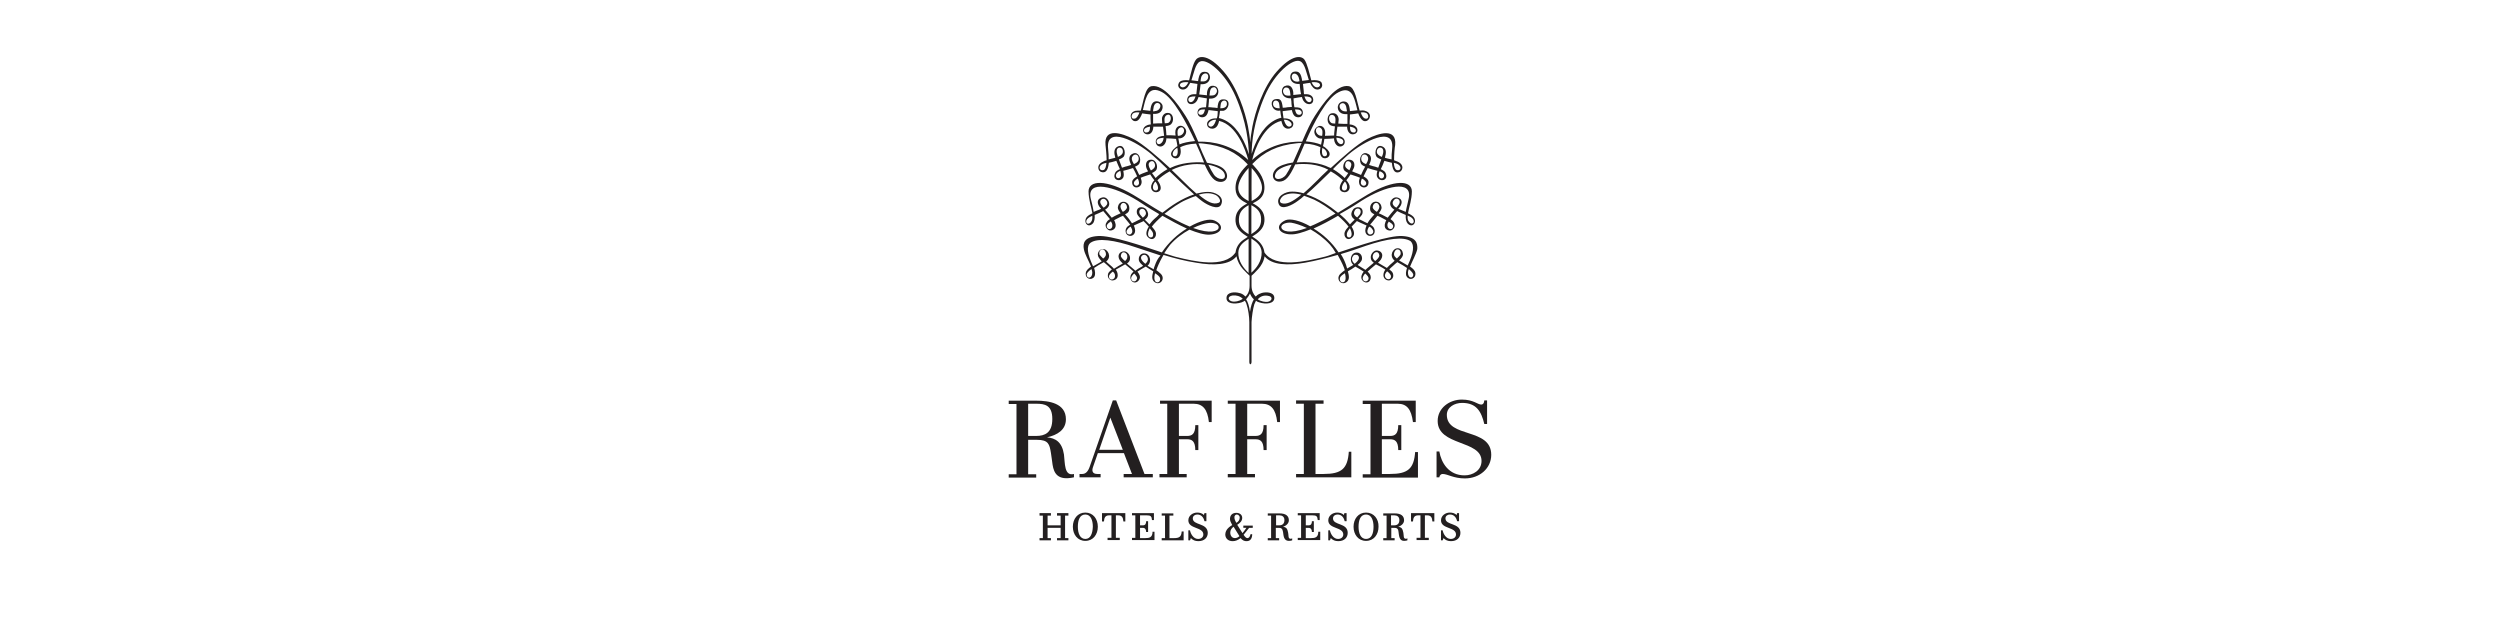 <?xml version="1.0" encoding="iso-8859-1"?>
<!-- Generator: Adobe Illustrator 23.0.0, SVG Export Plug-In . SVG Version: 6.00 Build 0)  -->
<svg version="1.1" xmlns="http://www.w3.org/2000/svg" xmlns:xlink="http://www.w3.org/1999/xlink" x="0px" y="0px"
	 viewBox="0 0 378.003 94.896" style="enable-background:new 0 0 378.003 94.896;" xml:space="preserve">
<g id="raffles">
	<g>
		<path style="fill:#231F20;" d="M203.944,68.265c-0.168,2.603-1.091,3.4-3.82,3.4h-1.217V61.044h1.217v-0.504h-4.156v0.504h1.175
			v10.621h-1.175v0.504h8.354v-3.862h-0.378V68.265z"/>
		<path style="fill:#231F20;" d="M160.873,68.727c-0.294-1.931-1.301-2.477-2.561-2.603c1.553-0.336,2.855-1.133,2.855-2.729
			c0-2.435-2.561-2.813-4.492-2.813h-4.156v0.504h1.175v10.621h-1.175v0.504h4.156v-0.504h-1.217v-5.205h1.343
			c1.721,0,1.889,0.672,2.099,1.973c0.126,0.714,0.126,1.008,0.252,1.805c0.21,1.301,0.798,2.435,3.232,1.889v-0.504
			C160.873,72.043,161.041,69.986,160.873,68.727 M156.675,65.914h-1.217v-4.87h1.217c1.301,0,2.435,0.21,2.435,2.309
			S157.976,65.914,156.675,65.914"/>
		<path style="fill:#231F20;" d="M218.763,62.724c0-1.175,1.175-1.805,2.309-1.805c2.141,0,2.897,1.259,3.358,3.19h0.42v-3.568
			h-0.42c-0.042,0.504-0.252,0.63-0.462,0.63c-0.546,0-1.175-0.756-2.939-0.756c-1.847,0-3.652,1.259-3.652,3.232
			c0,3.82,6.633,2.855,6.633,6.045c0,1.427-1.301,2.183-2.561,2.183c-2.393,0-3.526-1.889-3.82-3.61h-0.42v3.904h0.42
			c0.084-0.42,0.336-0.504,0.504-0.504c0.756,0,1.637,0.672,3.358,0.672c2.267,0,3.988-1.553,3.988-3.568
			C225.48,64.613,218.763,66.292,218.763,62.724"/>
		<path style="fill:#231F20;" d="M213.977,68.265c-0.168,2.603-1.091,3.4-3.82,3.4h-1.217v-5.247h1.259
			c0.714,0,1.217,0.294,1.217,1.637h0.462v-3.778h-0.462c0,1.343-0.504,1.637-1.217,1.637h-1.259v-4.87h2.393
			c1.385,0,2.057,0.84,2.309,2.771h0.42v-3.232h-8.018v0.504h1.175v10.621h-1.175v0.504h8.354v-3.862h-0.42V68.265z"/>
		<path style="fill:#231F20;" d="M185.641,61.044h1.175v10.621h-1.175v0.504h4.114v-0.504h-1.175v-5.247h1.259
			c0.714,0,1.217,0.294,1.217,1.637h0.462v-3.778h-0.462c0,1.343-0.504,1.637-1.217,1.637h-1.259v-4.87h2.225
			c1.385,0,2.099,0.84,2.309,2.771h0.42v-3.232h-7.892V61.044z"/>
		<path style="fill:#231F20;" d="M175.314,61.044h1.175v10.621h-1.175v0.504h4.114v-0.504h-1.175v-5.247h1.259
			c0.714,0,1.217,0.294,1.217,1.637h0.462v-3.778h-0.462c0,1.343-0.504,1.637-1.217,1.637h-1.259v-4.87h2.225
			c1.385,0,2.099,0.84,2.309,2.771h0.42v-3.232h-7.808v0.462H175.314z"/>
		<path style="fill:#231F20;" d="M168.765,60.541h-0.504l-3.484,9.991c-0.252,0.756-0.63,1.133-1.133,1.133h-0.42v0.504h3.19v-0.504
			h-0.504c-0.798,0-0.84-0.546-0.63-1.091l0.714-2.057h3.946l1.217,3.148h-1.259v0.504h4.408v-0.504h-1.259L168.765,60.541z
			 M166.204,68.013l1.679-4.87l1.889,4.87H166.204z"/>
		<path style="fill:#231F20;" d="M212.046,35.689c-1.973-0.126-6.633,1.469-9.655,2.477c-1.008-1.553-2.393-2.771-3.778-3.61
			c1.217-0.546,2.561-1.259,3.694-1.931c0.672,0.588,1.259,1.175,1.595,1.637c-0.252,0.252-0.462,0.546-0.546,0.756
			c-0.336,0.798,0.462,1.595,1.175,0.798c0.252-0.252,0.336-0.756-0.168-1.553c0.252-0.294,0.546-0.546,0.798-0.84
			c0.21,0.126,0.924,0.42,1.469,0.672c-0.084,0.168-0.126,0.336-0.168,0.504c-0.168,0.756,0.378,1.175,0.882,1.049
			c0.588-0.126,0.672-0.924,0.252-1.385c-0.084-0.084-0.252-0.21-0.42-0.294c0.042-0.084,0.084-0.126,0.168-0.21
			c0.378-0.462,0.672-0.84,0.924-1.133c0.252,0.084,0.504,0.21,0.798,0.378c0.21,0.126,0.378,0.21,0.546,0.294
			c-0.042,0.084-0.084,0.168-0.126,0.252c-0.42,1.091,0.378,1.343,0.756,1.301c0.378-0.042,0.924-0.63,0.462-1.301
			c-0.084-0.126-0.294-0.294-0.462-0.42c0.294-0.42,0.672-0.882,1.008-1.217c0.378,0.21,0.84,0.378,1.301,0.588
			c-0.042,0.546,0.042,1.008,0.294,1.301c0.798,0.798,1.511-0.336,0.84-1.049c-0.21-0.21-0.504-0.378-0.798-0.504
			c0.168-0.924,0.588-2.099,0.588-3.316c0-1.679-2.603-1.889-6.717,0.504c-1.427,0.84-2.855,1.763-4.45,2.729
			c-1.259-1.008-2.939-2.183-4.786-2.771c1.175-1.008,2.435-2.267,3.694-3.484c0.84,0.462,1.427,0.966,1.847,1.343
			c-0.546,0.714-0.756,1.553-0.042,1.763c0.714,0.252,1.385-0.462,0.882-1.301c-0.084-0.126-0.168-0.294-0.336-0.462
			c0.21-0.252,0.42-0.546,0.63-0.882c0.462,0.168,0.966,0.294,1.427,0.504c-0.126,0.294-0.168,0.546-0.126,0.756
			c0.084,0.924,1.469,1.008,1.427-0.126c-0.042-0.378-0.378-0.63-0.756-0.84c0.21-0.462,0.462-0.924,0.63-1.259
			c0.462,0.168,1.008,0.294,1.469,0.42c-0.126,0.42-0.168,0.756,0,1.008c0.462,0.756,1.763,0.42,1.217-0.714
			c-0.084-0.21-0.378-0.378-0.714-0.546c0-0.042,0.042-0.042,0.042-0.084c0.126-0.252,0.336-0.672,0.504-1.175
			c0.378,0.126,0.798,0.21,1.133,0.294c0.126,1.469,0.672,1.595,1.175,1.385c0.42-0.168,0.798-1.049-0.294-1.553
			c-0.168-0.084-0.378-0.126-0.546-0.21c0-0.882,0.084-1.889,0.168-2.309c0.252-2.645-2.477-1.805-4.198-0.924
			c-1.511,0.756-3.862,2.855-5.541,4.408c-0.084-0.042-0.126-0.084-0.21-0.084c-1.427-0.714-3.316-0.924-4.954-0.756
			c0.042-0.126,0.126-0.252,0.168-0.42c0.21-0.462,0.588-1.343,1.049-2.435c1.091,0.042,1.847,0.294,2.393,0.546
			c-0.042,0.21-0.042,0.42-0.084,0.63c0,0.672,0.378,1.259,1.091,0.966c0.21-0.084,0.882-0.63-0.294-1.553
			c-0.084-0.084-0.21-0.126-0.336-0.21c0.084-0.336,0.168-0.714,0.21-1.091c0.462,0,1.008-0.042,1.469-0.084
			c0,0.042,0,0.126,0,0.168c0.084,0.84,0.756,1.343,1.343,0.924c0.336-0.21,0.462-0.966-0.21-1.301
			c-0.168-0.084-0.462-0.126-0.798-0.168c0.042-0.378,0.084-0.882,0.168-1.385c0.294,0,0.63,0,1.049,0c0.168,0,0.294,0,0.42,0
			c0,0.042,0,0.084,0,0.126c0.084,0.924,0.714,1.217,1.259,0.924c0.546-0.294,0.42-1.259-0.798-1.385c-0.042,0-0.084,0-0.084,0
			c0-0.294,0-0.63,0.042-0.966c0-0.21,0-0.378,0-0.546c0.546-0.042,0.924-0.126,1.259-0.168c0.42,1.091,0.84,1.217,1.133,1.175
			c0.672-0.084,1.049-1.217-0.084-1.553c-0.21-0.084-0.504-0.084-0.84-0.042c-0.42-1.427-0.672-3.526-1.637-3.694
			c-1.847-0.336-3.862,2.561-5.122,4.492c-0.588,0.882-1.259,2.351-1.931,3.904c-2.267-0.084-5.206,0.546-7.556,2.771
			c0.378-1.637,1.763-5.289,4.408-5.919c0.084,0.294,0.168,0.546,0.252,0.714c0.504,0.84,1.679,0.462,1.553-0.378
			c-0.084-0.42-0.672-0.756-1.469-0.714c-0.042-0.252-0.084-0.546-0.126-0.924c0-0.042,0-0.126,0-0.168
			c0.42-0.042,0.924-0.126,1.385-0.168c0.168,0.798,0.462,1.049,0.882,1.091c0.924,0.084,1.049-1.133,0.294-1.427
			c-0.126-0.042-0.42-0.084-0.798-0.084c-0.084-0.42-0.126-0.924-0.126-1.343c0.462-0.084,0.882-0.168,1.259-0.21
			c0.084,0.21,0.126,0.42,0.252,0.588c0.462,0.714,1.511,0.672,1.469-0.21c-0.042-0.672-0.756-0.798-0.966-0.798
			c-0.126,0-0.294,0-0.42,0c-0.042-0.126-0.042-0.252-0.042-0.42c-0.042-0.42-0.084-0.84-0.126-1.133
			c0.378-0.084,0.756-0.126,1.091-0.168c0.084,0.252,0.21,0.462,0.378,0.63c0.588,0.756,1.553,0.294,1.427-0.378
			c-0.042-0.378-0.252-0.546-0.756-0.63c-0.252-0.042-0.546-0.042-0.882,0c-0.294-1.091-0.63-2.603-1.049-3.148
			c-0.462-0.588-1.847-0.798-4.156,1.805c-2.141,2.435-3.274,6.171-3.694,8.312c-0.168,0.966-0.294,1.763-0.336,2.435
			c-0.042-0.714-0.168-1.511-0.336-2.435c-0.42-2.099-1.553-5.835-3.694-8.312c-2.267-2.603-3.652-2.393-4.156-1.805
			c-0.462,0.546-0.756,2.015-1.049,3.148c-0.336-0.042-0.63-0.042-0.882,0c-0.462,0.084-0.672,0.252-0.756,0.63
			c-0.126,0.672,0.84,1.133,1.427,0.378c0.126-0.168,0.252-0.42,0.378-0.63c0.336,0.042,0.714,0.126,1.091,0.168
			c-0.042,0.336-0.084,0.714-0.126,1.133c0,0.168-0.042,0.294-0.042,0.42c-0.126,0-0.294,0-0.42,0c-0.21,0-0.924,0.126-0.966,0.798
			c-0.042,0.882,1.008,0.924,1.469,0.21c0.084-0.168,0.168-0.336,0.252-0.588c0.336,0.042,0.756,0.126,1.259,0.21
			c-0.042,0.42-0.084,0.882-0.126,1.343c-0.378,0-0.672,0.042-0.798,0.084c-0.756,0.252-0.63,1.511,0.294,1.427
			c0.42-0.042,0.714-0.294,0.882-1.091c0.462,0.042,0.966,0.126,1.385,0.168c0,0.042,0,0.084,0,0.168
			c0,0.378-0.042,0.672-0.126,0.924c-0.84-0.042-1.385,0.294-1.469,0.714c-0.168,0.84,1.049,1.217,1.553,0.378
			c0.126-0.21,0.21-0.462,0.252-0.714c2.645,0.63,3.988,4.324,4.408,5.919c-2.351-2.225-5.289-2.855-7.556-2.771
			c-0.672-1.553-1.343-3.023-1.931-3.904c-1.217-1.889-3.274-4.786-5.122-4.492c-1.008,0.168-1.217,2.267-1.637,3.694
			c-0.336,0-0.63,0-0.84,0.042c-1.091,0.336-0.714,1.469-0.084,1.553c0.336,0.042,0.714-0.084,1.133-1.175
			c0.336,0.042,0.714,0.126,1.259,0.168c0,0.168,0,0.336,0,0.546c0,0.378,0.042,0.714,0.042,0.966c-0.042,0-0.084,0-0.084,0
			c-1.175,0.126-1.301,1.091-0.798,1.385c0.546,0.294,1.175,0,1.259-0.924c0-0.042,0-0.084,0-0.126c0.126,0,0.252,0,0.42,0
			c0.42,0,0.756,0,1.049,0c0.042,0.462,0.126,1.008,0.168,1.385c-0.294,0-0.588,0.084-0.798,0.168
			c-0.672,0.336-0.504,1.049-0.21,1.301c0.588,0.42,1.259-0.084,1.343-0.924c0-0.042,0-0.084,0-0.168
			c0.462,0,1.008,0.042,1.469,0.084c0.084,0.378,0.168,0.756,0.21,1.091c-0.126,0.084-0.21,0.126-0.294,0.21
			c-1.175,0.924-0.504,1.427-0.294,1.553c0.714,0.336,1.091-0.294,1.091-0.966c0-0.21-0.042-0.42-0.084-0.63
			c0.504-0.252,1.301-0.504,2.393-0.546c0.504,1.091,0.882,1.973,1.049,2.435c0.042,0.126,0.126,0.294,0.168,0.42
			c-1.637-0.126-3.526,0.084-4.954,0.756c-0.084,0.042-0.126,0.084-0.21,0.084c-1.679-1.553-4.072-3.652-5.541-4.408
			c-1.721-0.882-4.45-1.763-4.198,0.924c0.042,0.462,0.168,1.469,0.168,2.309c-0.21,0.042-0.42,0.126-0.546,0.21
			c-1.091,0.504-0.714,1.427-0.294,1.553c0.504,0.168,1.049,0.042,1.175-1.385c0.336-0.084,0.756-0.168,1.133-0.294
			c0.168,0.462,0.378,0.882,0.504,1.175c0,0.042,0.042,0.084,0.042,0.084c-0.336,0.126-0.63,0.336-0.714,0.546
			c-0.546,1.133,0.798,1.469,1.217,0.714c0.126-0.252,0.084-0.588,0-1.008c0.462-0.126,1.008-0.252,1.469-0.42
			c0.21,0.378,0.462,0.84,0.63,1.259c-0.378,0.21-0.714,0.462-0.756,0.84c-0.042,1.133,1.301,1.049,1.427,0.126
			c0.042-0.21-0.042-0.462-0.126-0.756c0.462-0.21,0.966-0.336,1.427-0.504c0.21,0.336,0.42,0.63,0.63,0.882
			c-0.168,0.168-0.294,0.336-0.336,0.462c-0.462,0.84,0.168,1.553,0.882,1.301c0.672-0.252,0.462-1.049-0.084-1.763
			c0.378-0.378,1.008-0.882,1.847-1.343c1.259,1.217,2.561,2.477,3.694,3.484c-1.805,0.588-3.526,1.763-4.786,2.771
			c-1.595-0.924-3.023-1.889-4.45-2.729c-4.114-2.393-6.717-2.183-6.717-0.504c0,1.217,0.42,2.393,0.588,3.316
			c-0.294,0.126-0.588,0.294-0.798,0.504c-0.672,0.714,0.042,1.847,0.84,1.049c0.252-0.252,0.336-0.756,0.294-1.301
			c0.462-0.21,0.924-0.378,1.301-0.588c0.294,0.378,0.714,0.84,1.008,1.217c-0.21,0.126-0.378,0.252-0.462,0.42
			c-0.504,0.63,0.084,1.259,0.462,1.301c0.336,0.042,1.175-0.252,0.756-1.301c-0.042-0.084-0.084-0.168-0.126-0.252
			c0.168-0.084,0.336-0.21,0.546-0.294c0.294-0.168,0.588-0.294,0.798-0.378c0.252,0.294,0.546,0.672,0.924,1.133
			c0.042,0.084,0.126,0.168,0.168,0.21c-0.168,0.126-0.336,0.21-0.42,0.294c-0.462,0.462-0.336,1.217,0.252,1.385
			c0.504,0.126,1.049-0.294,0.882-1.049c-0.042-0.168-0.084-0.336-0.168-0.504c0.588-0.294,1.301-0.546,1.469-0.672
			c0.252,0.252,0.546,0.546,0.798,0.84c-0.504,0.798-0.42,1.301-0.168,1.553c0.714,0.798,1.511,0,1.175-0.798
			c-0.084-0.21-0.294-0.462-0.546-0.756c0.336-0.462,0.924-1.049,1.595-1.637c1.175,0.672,2.477,1.385,3.694,1.931
			c-1.385,0.84-2.771,2.099-3.778,3.61c-3.023-1.008-7.724-2.603-9.655-2.477c-2.099,0.126-2.309,1.091-2.141,1.973
			c0.126,0.756,0.756,1.805,1.091,2.645c-0.42,0.294-0.756,0.588-0.798,0.966c-0.126,0.882,0.882,1.217,1.301,0.546
			c0.168-0.294,0.126-0.798-0.042-1.301c0.378-0.252,0.84-0.546,1.469-0.882c0.21,0.168,0.42,0.378,0.672,0.588
			c0.21,0.21,0.378,0.378,0.546,0.504c-0.252,0.21-0.462,0.42-0.546,0.588c-0.252,0.714,0.294,1.091,0.63,1.091
			c0.294,0,0.798-0.21,0.798-0.756c0-0.336-0.084-0.588-0.294-0.882c0.546-0.336,1.175-0.63,1.343-0.756
			c0.042,0,0.042-0.042,0.084-0.042c0.294,0.252,0.588,0.504,0.798,0.672c0.084,0.084,0.294,0.252,0.462,0.42
			c-0.504,0.462-0.504,0.798-0.462,1.049c0.168,0.756,1.008,0.798,1.343,0.126c0.21-0.378,0-0.798-0.294-1.175
			c0.42-0.294,0.924-0.546,1.259-0.756c0.378,0.252,0.756,0.504,1.133,0.714c-0.21,0.756-0.252,1.301,0.21,1.637
			c0.84,0.588,1.721-0.546,0.882-1.301c-0.252-0.21-0.42-0.378-0.63-0.504c0.168-0.504,0.462-1.175,0.924-2.015
			c0.042-0.084,0.126-0.168,0.168-0.294c1.637,0.504,3.274,0.924,4.912,1.175c2.645,0.462,5.038,0.378,6.129-0.966
			c0.126,0.756,0.546,1.469,0.966,1.931s0.798,0.798,1.008,1.008c0,0.924,0,1.511,0,1.511c0,0.756-0.252,1.301-0.63,1.637
			c-0.336-0.378-0.714-0.504-0.966-0.546c-0.588-0.168-1.805-0.168-1.889,0.672c-0.126,0.966,1.217,1.091,2.267,0.756
			c0.21-0.084,0.378-0.168,0.504-0.252c0.084,0.168,0.21,0.336,0.252,0.546c0.252,0.672,0.42,1.931,0.42,2.687
			c0,0.21,0,0.462,0,6.003c0,0.252,0.084,0.378,0.168,0.378c0.084-0.042,0.168-0.126,0.168-0.378c0-5.541,0-5.751,0-6.003
			c0.042-0.798,0.21-2.015,0.42-2.687c0.084-0.21,0.168-0.378,0.252-0.546c0.168,0.126,0.294,0.21,0.504,0.252
			c1.008,0.336,2.351,0.21,2.267-0.756c-0.084-0.84-1.301-0.84-1.889-0.672c-0.21,0.084-0.588,0.168-0.924,0.546
			c-0.336-0.336-0.63-0.882-0.63-1.637c0,0,0-0.588,0-1.511c0.21-0.168,0.546-0.504,1.008-1.008c0.42-0.462,0.84-1.133,0.966-1.931
			c1.091,1.343,3.484,1.427,6.129,0.966c1.637-0.294,3.274-0.714,4.912-1.175c0.042,0.084,0.126,0.168,0.168,0.294
			c0.462,0.84,0.756,1.469,0.924,2.015c-0.21,0.126-0.378,0.294-0.63,0.504c-0.84,0.756,0.042,1.889,0.882,1.301
			c0.462-0.336,0.42-0.882,0.21-1.637c0.378-0.21,0.798-0.462,1.133-0.714c0.336,0.21,0.84,0.462,1.259,0.756
			c-0.294,0.378-0.462,0.798-0.294,1.175c0.336,0.672,1.217,0.63,1.343-0.126c0.042-0.252,0.042-0.588-0.462-1.049
			c0.21-0.168,0.378-0.336,0.462-0.42c0.21-0.168,0.504-0.42,0.798-0.672c0.042,0,0.042,0.042,0.084,0.042
			c0.168,0.084,0.798,0.378,1.343,0.756c-0.21,0.294-0.294,0.546-0.294,0.882c0.042,0.546,0.504,0.756,0.798,0.756
			c0.336,0,0.882-0.378,0.63-1.091c-0.084-0.21-0.252-0.378-0.546-0.588c0.168-0.168,0.336-0.336,0.546-0.504
			c0.21-0.21,0.462-0.42,0.672-0.588c0.63,0.336,1.091,0.63,1.469,0.882c-0.168,0.504-0.252,1.008-0.042,1.301
			c0.42,0.672,1.427,0.336,1.301-0.546c-0.042-0.378-0.378-0.672-0.798-0.966c0.336-0.84,0.924-1.889,1.091-2.645
			C214.355,36.78,214.145,35.815,212.046,35.689 M203.944,35.899c-0.252-0.042-0.336-0.21-0.294-0.588
			c0.042-0.21,0.21-0.504,0.462-0.798c0,0.042,0.042,0.042,0.042,0.084C204.658,35.689,204.154,35.941,203.944,35.899
			 M204.784,31.953c0.21-0.672,1.133-0.504,0.924,0.252c-0.042,0.168-0.252,0.42-0.504,0.672
			C204.868,32.666,204.616,32.372,204.784,31.953 M207.386,34.513c0.672,0.756-0.168,1.091-0.42,0.882
			c-0.21-0.168-0.378-0.42,0.042-1.133C207.219,34.345,207.344,34.429,207.386,34.513 M208.184,32.037
			c-0.336-0.21-0.63-0.462-0.63-0.714c0.042-0.672,0.756-0.924,0.966-0.252C208.646,31.323,208.478,31.701,208.184,32.037
			 M210.535,34.513c-0.21,0.252-0.798,0.126-0.756-0.546c0-0.126,0.084-0.294,0.21-0.462
			C210.619,33.884,210.787,34.135,210.535,34.513 M211.123,31.407c-0.378-0.21-0.672-0.546-0.504-0.924
			c0.336-0.798,1.133-0.42,1.008,0.168C211.584,30.819,211.417,31.113,211.123,31.407 M213.18,32.75
			c1.049,0.546,0.462,1.511-0.126,0.798c-0.21-0.21-0.252-0.546-0.21-0.966C212.97,32.666,213.054,32.708,213.18,32.75
			 M205.875,30.357c3.652-2.309,7.682-3.19,7.137-0.42c-0.084,0.504-0.336,1.343-0.462,2.099c-0.168-0.084-0.336-0.126-0.504-0.21
			c-0.126-0.042-0.336-0.126-0.63-0.252c0.126-0.168,0.21-0.252,0.252-0.294c0.42-0.588,0.378-1.259-0.42-1.427
			c-0.63-0.126-1.133,0.588-1.049,1.049c0.042,0.336,0.294,0.588,0.63,0.798c-0.336,0.378-0.714,0.84-1.008,1.217
			c-0.294-0.168-0.588-0.294-0.882-0.462c-0.084-0.042-0.252-0.126-0.462-0.21c0.42-0.546,0.504-0.798,0.336-1.217
			c-0.336-0.798-1.469-0.714-1.637,0.252c-0.084,0.63,0.126,0.882,0.63,1.133c-0.168,0.21-0.378,0.42-0.546,0.63
			c-0.168,0.21-0.336,0.42-0.504,0.714c-0.336-0.168-0.714-0.336-0.84-0.42c-0.084-0.042-0.294-0.126-0.504-0.252
			c0.294-0.336,0.546-0.588,0.588-0.798c0.252-1.133-1.049-1.175-1.427-0.588c-0.546,0.798-0.084,1.259,0.252,1.511
			c-0.252,0.252-0.504,0.462-0.714,0.714c-0.21-0.252-0.42-0.504-0.756-0.84c-0.21-0.21-0.504-0.462-0.798-0.714
			C204.238,31.449,205.497,30.609,205.875,30.357 M210.871,24.648c1.259,0.294,1.008,1.301,0.294,1.049
			c-0.252-0.084-0.378-0.546-0.42-1.091C210.787,24.606,210.829,24.648,210.871,24.648 M203.23,28.804
			c-0.504-0.042-0.378-0.756,0.042-1.259c0-0.042,0.042-0.042,0.084-0.084c0.084,0.084,0.126,0.168,0.168,0.21
			C203.86,28.3,203.65,28.846,203.23,28.804 M204.322,24.942c-0.042,0.294-0.168,0.546-0.294,0.798
			c-0.378-0.21-0.714-0.462-0.63-0.84C203.524,23.976,204.406,24.438,204.322,24.942 M206.421,27.377
			c0.504,0.546-0.336,1.049-0.63,0.42c-0.084-0.168,0-0.462,0.126-0.798C206.127,27.083,206.295,27.209,206.421,27.377
			 M206.841,24.186c-0.042,0.168-0.126,0.378-0.294,0.63c-0.462-0.168-0.798-0.462-0.714-0.966
			C206.001,22.969,207.051,23.389,206.841,24.186 M208.856,25.991c0.756,0.42,0.336,1.133-0.084,0.966
			c-0.294-0.126-0.378-0.504-0.21-1.049C208.688,25.907,208.772,25.949,208.856,25.991 M209.066,23.389
			c-0.042,0.126-0.084,0.21-0.126,0.336c-0.42-0.168-0.714-0.378-0.756-0.714C208.1,22.045,209.527,22.003,209.066,23.389
			 M203.902,23.347c2.267-1.931,6.969-4.45,6.591-0.882c-0.084,0.672-0.084,1.175-0.084,1.637c-0.336-0.084-0.672-0.126-1.008-0.252
			c0.21-0.714,0.252-1.385-0.336-1.679c-0.966-0.504-1.301,0.882-0.966,1.469c0.084,0.168,0.378,0.336,0.756,0.462
			c-0.168,0.462-0.336,0.882-0.462,1.259c-0.336-0.126-0.63-0.21-0.84-0.252c-0.168-0.042-0.378-0.126-0.546-0.168
			c0-0.042,0.042-0.042,0.042-0.084c0.252-0.546,0.546-1.385-0.42-1.679c-0.714-0.21-1.217,0.756-0.882,1.511
			c0.084,0.21,0.336,0.378,0.672,0.504c-0.21,0.378-0.462,0.84-0.63,1.259c-0.168-0.084-0.336-0.126-0.504-0.21
			c-0.168-0.084-0.504-0.168-0.84-0.336c0.084-0.168,0.168-0.336,0.252-0.504c0.21-0.504,0.084-1.259-0.714-1.259
			c-0.84,0-1.091,1.217-0.714,1.637c0.168,0.168,0.378,0.294,0.588,0.378c-0.168,0.294-0.378,0.546-0.546,0.756
			c-0.42-0.42-1.008-0.882-1.763-1.343C202.307,24.774,203.147,24.018,203.902,23.347 M204.784,20.03
			c-0.504,0.042-0.672-0.252-0.672-0.882C205.287,19.317,205.078,19.988,204.784,20.03 M206.589,17.092
			c0.378,0.168,0.462,1.008-0.168,0.84c-0.294-0.084-0.504-0.42-0.672-0.924C206.043,16.966,206.295,16.966,206.589,17.092
			 M200.25,22.549c0.336,0.252,0.588,0.882,0.21,1.049c-0.42,0.168-0.672-0.252-0.546-1.091c0-0.042,0-0.084,0.042-0.126
			C200.082,22.423,200.166,22.507,200.25,22.549 M199.788,20.534c-0.672,0-1.091-0.84-0.63-1.217
			c0.294-0.21,0.798,0.084,0.798,0.588c0,0.168,0,0.42-0.042,0.63C199.872,20.534,199.83,20.534,199.788,20.534 M201.929,18.183
			c0,0.126-0.042,0.294-0.042,0.504c-0.294,0-0.504-0.042-0.63-0.126c-0.462-0.378-0.336-1.133,0-1.175
			C201.551,17.302,201.971,17.512,201.929,18.183 M202.433,20.87c0.63,0.126,0.714,0.42,0.672,0.63
			c-0.168,0.63-1.008,0.21-1.049-0.672C202.223,20.828,202.349,20.828,202.433,20.87 M202.391,13.943
			c1.931-1.008,2.351,0.756,2.687,2.057c0.042,0.252,0.126,0.462,0.168,0.672c-0.378,0.042-0.798,0.084-1.133,0.126
			c-0.084-1.091-0.378-1.343-0.714-1.427c-0.504-0.126-0.924,0.168-1.049,0.504c-0.21,0.42-0.042,1.427,1.217,1.385
			c0.042,0,0.084,0,0.168,0c0,0.588,0,1.091,0,1.469c-0.462,0-0.966,0-1.385-0.042c0.042-0.378,0.084-0.672,0.042-0.798
			c-0.084-0.462-0.42-0.882-1.049-0.756c-0.672,0.126-0.798,1.217-0.336,1.679c0.168,0.168,0.42,0.252,0.84,0.294
			c-0.042,0.462-0.126,0.924-0.126,1.385c-0.462,0-0.966,0.042-1.385,0.042c0-0.126,0.042-0.294,0.042-0.42
			c0-1.008-0.756-1.301-1.217-0.924c-0.882,0.63-0.252,1.679,0.462,1.763c0.084,0,0.168,0,0.294,0
			c-0.042,0.294-0.126,0.63-0.168,0.924c-0.588-0.252-1.385-0.42-2.309-0.504C198.613,18.603,200.586,14.825,202.391,13.943
			 M203.65,16.84c-0.084,0-0.21,0-0.294,0c-0.714-0.042-0.924-0.756-0.756-1.008c0.21-0.336,0.924-0.462,1.008,0.672
			C203.65,16.588,203.65,16.714,203.65,16.84 M195.17,19.065c-0.294,0.21-0.756,0.084-1.049-0.966
			C194.96,18.057,195.59,18.771,195.17,19.065 M196.598,16.672c0.462,0.294,0.168,0.882-0.42,0.63
			c-0.168-0.084-0.294-0.378-0.378-0.756C196.136,16.546,196.388,16.546,196.598,16.672 M198.319,15.035
			c0.042,0.462-0.714,0.798-1.091-0.462C197.899,14.573,198.277,14.699,198.319,15.035 M199.536,12.684
			c0.294,0.462-0.714,1.008-1.217-0.252C198.907,12.39,199.368,12.432,199.536,12.684 M178.462,12.684
			c0.168-0.252,0.63-0.294,1.217-0.252C179.134,13.691,178.169,13.146,178.462,12.684 M179.68,15.035
			c0.042-0.378,0.42-0.462,1.091-0.462C180.394,15.832,179.638,15.496,179.68,15.035 M181.821,17.302
			c-0.588,0.252-0.882-0.336-0.42-0.63c0.168-0.126,0.462-0.126,0.798-0.126C182.115,16.924,181.989,17.218,181.821,17.302
			 M182.828,19.065c-0.42-0.294,0.21-1.008,1.049-0.966C183.584,19.149,183.122,19.275,182.828,19.065 M171.578,17.931
			c-0.672,0.168-0.546-0.672-0.168-0.84c0.294-0.126,0.546-0.126,0.882-0.084C172.082,17.512,171.872,17.889,171.578,17.931
			 M173.215,20.03c-0.294-0.042-0.546-0.714,0.672-0.882C173.887,19.736,173.761,20.072,173.215,20.03 M174.894,21.5
			c-0.084-0.21,0.042-0.546,0.672-0.63c0.126,0,0.252-0.042,0.378-0.042C175.902,21.709,175.062,22.129,174.894,21.5 M176.07,18.183
			c-0.042-0.672,0.378-0.882,0.672-0.84c0.294,0.042,0.462,0.798,0,1.175c-0.084,0.084-0.336,0.126-0.63,0.126
			C176.112,18.519,176.07,18.309,176.07,18.183 M177.497,23.599c-0.378-0.168-0.126-0.798,0.21-1.049
			c0.084-0.042,0.168-0.126,0.294-0.21c0,0.042,0,0.084,0.042,0.126C178.169,23.347,177.917,23.766,177.497,23.599 M178.043,19.904
			c0-0.504,0.546-0.798,0.798-0.588c0.462,0.378,0.042,1.217-0.63,1.217c-0.042,0-0.084,0-0.126,0
			C178.043,20.282,178.043,20.072,178.043,19.904 M178.336,21.835c-0.042-0.294-0.126-0.63-0.168-0.924c0.126,0,0.21,0,0.294,0
			c0.714-0.084,1.343-1.133,0.462-1.763c-0.462-0.336-1.259-0.042-1.217,0.924c0,0.168,0.042,0.294,0.042,0.42
			c-0.42-0.042-0.924-0.042-1.385-0.042c0-0.42-0.084-0.924-0.126-1.385c0.42-0.042,0.672-0.126,0.84-0.294
			c0.462-0.462,0.378-1.553-0.336-1.679c-0.63-0.126-0.966,0.336-1.049,0.756c0,0.126,0,0.42,0.042,0.798
			c-0.42,0-0.924,0-1.385,0.042c0-0.378,0-0.924,0-1.469c0.042,0,0.084,0,0.168,0c1.259,0.042,1.385-1.008,1.217-1.385
			c-0.168-0.336-0.546-0.588-1.049-0.504c-0.336,0.084-0.672,0.336-0.756,1.427c-0.378-0.042-0.756-0.084-1.133-0.126
			c0.042-0.21,0.126-0.42,0.168-0.672c0.336-1.343,0.756-3.065,2.687-2.057c1.805,0.924,3.736,4.66,5.038,7.43
			C179.722,21.416,178.924,21.584,178.336,21.835 M174.348,16.84c0-0.126,0-0.252,0.042-0.378c0.084-1.091,0.798-1.008,1.008-0.672
			c0.168,0.252-0.042,0.966-0.756,1.008C174.516,16.84,174.432,16.84,174.348,16.84 M166.876,25.698
			c-0.714,0.252-1.008-0.798,0.294-1.049c0.042,0,0.084,0,0.126-0.042C167.254,25.152,167.128,25.614,166.876,25.698
			 M168.933,23.389c-0.462-1.385,0.966-1.343,0.84-0.378c-0.042,0.336-0.336,0.546-0.756,0.714
			C169.017,23.641,168.975,23.515,168.933,23.389 M169.227,26.915c-0.42,0.21-0.84-0.546-0.084-0.966
			c0.084-0.042,0.168-0.084,0.252-0.126C169.563,26.411,169.521,26.789,169.227,26.915 M171.158,24.186
			c-0.21-0.756,0.84-1.217,1.008-0.336c0.084,0.504-0.252,0.756-0.714,0.966C171.284,24.564,171.2,24.312,171.158,24.186
			 M172.207,27.797c-0.252,0.63-1.091,0.126-0.63-0.42c0.126-0.168,0.294-0.294,0.462-0.378
			C172.207,27.335,172.249,27.629,172.207,27.797 M173.677,24.942c-0.084-0.504,0.798-1.008,0.966,0
			c0.042,0.378-0.252,0.63-0.63,0.84C173.845,25.488,173.719,25.236,173.677,24.942 M174.768,28.804
			c-0.42,0.042-0.63-0.504-0.252-1.133c0.042-0.042,0.084-0.126,0.168-0.21c0.042,0.042,0.042,0.042,0.084,0.084
			C175.146,28.048,175.272,28.804,174.768,28.804 M174.726,26.915c-0.168-0.21-0.336-0.462-0.546-0.756
			c0.21-0.084,0.42-0.21,0.588-0.378c0.378-0.378,0.168-1.637-0.714-1.637c-0.798,0-0.882,0.756-0.714,1.259
			c0.042,0.168,0.168,0.336,0.252,0.504c-0.336,0.126-0.672,0.252-0.882,0.336c-0.126,0.042-0.294,0.126-0.462,0.21
			c-0.168-0.42-0.42-0.84-0.63-1.259c0.336-0.126,0.588-0.294,0.672-0.504c0.336-0.756-0.168-1.721-0.882-1.511
			c-0.924,0.294-0.672,1.133-0.42,1.679c0,0.042,0.042,0.042,0.042,0.084c-0.168,0.042-0.378,0.126-0.546,0.168
			c-0.21,0.042-0.504,0.126-0.84,0.252c-0.126-0.378-0.294-0.798-0.462-1.259c0.378-0.126,0.63-0.294,0.756-0.462
			c0.336-0.588,0-1.973-0.966-1.469c-0.588,0.294-0.546,1.008-0.336,1.679c-0.336,0.084-0.672,0.168-1.008,0.252
			c0-0.462,0-0.966-0.084-1.637c-0.378-3.568,4.324-1.049,6.591,0.882c0.756,0.672,1.595,1.427,2.393,2.225
			C175.776,25.991,175.146,26.495,174.726,26.915 M164.945,33.59c-0.588,0.672-1.175-0.252-0.126-0.798
			c0.126-0.042,0.21-0.126,0.336-0.168C165.197,33.002,165.155,33.338,164.945,33.59 M166.372,30.651
			c-0.126-0.546,0.672-0.924,1.008-0.168c0.168,0.378-0.126,0.672-0.504,0.924C166.582,31.113,166.414,30.819,166.372,30.651
			 M167.464,34.513c-0.252-0.336-0.126-0.63,0.504-1.049c0.126,0.21,0.21,0.378,0.21,0.462
			C168.303,34.639,167.674,34.765,167.464,34.513 M169.437,31.071c0.21-0.672,0.924-0.42,0.966,0.252
			c0,0.252-0.294,0.546-0.63,0.714C169.521,31.701,169.353,31.323,169.437,31.071 M170.99,35.395
			c-0.252,0.21-1.091-0.126-0.378-0.882c0.084-0.084,0.21-0.168,0.336-0.252C171.368,34.933,171.2,35.227,170.99,35.395
			 M172.795,32.918c-0.252-0.294-0.462-0.504-0.504-0.672c-0.21-0.756,0.714-0.924,0.924-0.252
			C173.383,32.372,173.131,32.666,172.795,32.918 M174.348,35.311c0.042,0.378-0.042,0.546-0.294,0.588
			c-0.252,0.042-0.756-0.21-0.252-1.301c0-0.042,0.042-0.042,0.042-0.084C174.139,34.849,174.306,35.101,174.348,35.311
			 M174.558,33.086c-0.336,0.294-0.546,0.588-0.756,0.84c-0.252-0.252-0.504-0.504-0.714-0.714c0.378-0.252,0.798-0.714,0.252-1.511
			c-0.42-0.588-1.679-0.546-1.427,0.588c0.042,0.168,0.252,0.462,0.588,0.798c-0.21,0.126-0.42,0.21-0.504,0.252
			c-0.126,0.084-0.504,0.252-0.84,0.42c-0.168-0.294-0.378-0.504-0.504-0.714c-0.168-0.21-0.336-0.42-0.546-0.63
			c0.504-0.252,0.714-0.504,0.63-1.133c-0.168-0.924-1.301-1.049-1.637-0.252c-0.168,0.42-0.084,0.672,0.336,1.217
			c-0.21,0.084-0.378,0.168-0.462,0.21c-0.294,0.126-0.588,0.294-0.882,0.462c-0.294-0.378-0.672-0.84-1.008-1.217
			c0.378-0.21,0.588-0.462,0.63-0.798c0.042-0.504-0.42-1.217-1.049-1.049c-0.798,0.168-0.84,0.84-0.42,1.427
			c0.042,0.042,0.126,0.168,0.252,0.294c-0.252,0.126-0.504,0.21-0.63,0.252c-0.126,0.042-0.336,0.126-0.504,0.21
			c-0.126-0.798-0.336-1.595-0.462-2.099c-0.546-2.771,3.484-1.847,7.137,0.42c0.378,0.252,1.637,1.091,3.232,2.015
			C175.062,32.666,174.81,32.876,174.558,33.086 M164.315,41.608c-0.042-0.252,0.168-0.546,0.714-0.924
			c0.084,0.21,0.126,0.378,0.126,0.546C165.155,42.112,164.399,42.196,164.315,41.608 M166.792,39.089
			c-0.252-0.252-0.462-0.462-0.546-0.588c-0.084-0.21-0.042-0.756,0.462-0.798c0.378,0,0.672,0.714,0.42,1.049
			C167.044,38.879,166.96,39.005,166.792,39.089 M168.597,41.734c0,0.63-0.924,0.756-0.924,0.084c0-0.252,0.252-0.504,0.588-0.756
			C168.513,41.272,168.597,41.482,168.597,41.734 M170.108,39.467C170.066,39.467,170.066,39.467,170.108,39.467
			c-0.378-0.294-0.672-0.63-0.63-0.798c0.084-0.756,0.714-0.588,0.924-0.168C170.486,38.711,170.528,39.131,170.108,39.467
			 M171.914,42.154c-0.168,0.63-0.84,0.42-0.882,0c-0.042-0.252,0.168-0.546,0.462-0.798
			C171.788,41.65,171.998,41.944,171.914,42.154 M173.173,39.887c-0.63-0.504-0.84-0.966-0.462-1.259
			c0.084-0.084,0.42-0.21,0.672,0.084C173.551,38.921,173.761,39.383,173.173,39.887 M175.398,42.028
			c0.084,0.336-0.084,0.588-0.252,0.63c-0.252,0.126-0.84-0.042-0.504-1.343C175.02,41.566,175.314,41.776,175.398,42.028
			 M174.6,40.181c-0.084,0.168-0.126,0.378-0.168,0.546c-0.168-0.084-0.294-0.21-0.504-0.294c-0.126-0.084-0.294-0.168-0.42-0.252
			c0,0,0.042,0,0.042-0.042c0.63-0.588,0.336-1.679-0.378-1.805c-0.882-0.168-1.175,0.798-0.882,1.259
			c0.126,0.21,0.336,0.378,0.546,0.588c-0.042,0.042-0.126,0.084-0.168,0.126c-0.42,0.21-0.756,0.42-1.008,0.63
			c-0.042-0.042-0.126-0.126-0.168-0.168c-0.294-0.252-0.714-0.588-1.091-0.924c0.336-0.252,0.462-0.42,0.462-0.84
			c0-0.504-0.462-1.008-0.882-1.008c-0.672,0-1.133,0.588-0.672,1.343c0.084,0.126,0.252,0.294,0.462,0.504
			c-0.378,0.21-0.924,0.504-1.343,0.798c-0.126-0.168-0.294-0.336-0.504-0.504c-0.126-0.126-0.42-0.336-0.672-0.588
			c0.924-0.756,0.21-1.847-0.378-1.889c-0.588-0.042-0.882,0.42-0.882,0.84c0,0.336,0.252,0.63,0.588,1.008
			c-0.42,0.294-0.882,0.504-1.301,0.756c0-0.042,0-0.042-0.042-0.084c-0.84-1.805-1.008-2.981-0.336-3.484
			c1.091-0.756,3.568-0.42,6.759,0.672c1.259,0.42,2.519,0.84,3.82,1.259C175.062,39.047,174.81,39.593,174.6,40.181
			 M186.816,38.166c-1.679,2.477-6.465,1.301-8.858,0.714c-0.42-0.084-1.091-0.336-1.931-0.588c0.294-0.462,0.588-0.882,0.882-1.259
			c0.882-1.008,1.931-1.763,2.939-2.309c1.175,0.462,2.225,0.798,3.023,0.756c1.847-0.084,2.435-1.385,0.756-2.141
			c-0.714-0.336-2.183,0.042-3.736,0.924c-0.42-0.168-0.84-0.378-1.301-0.588c-0.882-0.462-1.721-0.882-2.519-1.343
			c1.049-0.84,2.267-1.679,3.232-2.099c0.588-0.252,1.049-0.462,1.511-0.588c0.336,0.294,0.63,0.546,0.924,0.756
			c0.84,0.63,2.477,1.427,2.897,0.546c0.588-1.259-1.008-1.973-2.015-1.931c-0.588,0-1.133,0.126-1.721,0.252
			c-0.63-0.546-1.343-1.217-2.183-2.057c-0.252-0.252-0.798-0.798-1.553-1.511c0.756-0.378,1.637-0.672,2.603-0.798
			c0.84-0.126,1.637-0.126,2.393,0c0.924,2.015,1.511,2.561,2.351,2.603c1.008,0.042,1.427-1.008,0.546-1.931
			c-0.462-0.462-1.427-0.798-2.561-0.966c-0.42-0.882-0.882-1.889-1.301-2.939c0.252,0,0.504,0,0.756,0.042
			c2.897,0.294,4.996,1.301,6.717,3.148c-0.084,0.084-0.126,0.168-0.21,0.21c-0.336,0.378-1.763,1.679-1.637,3.568
			c0.084,1.217,0.882,1.679,1.763,2.141c-0.84,0.42-1.889,1.133-1.763,2.729c0.084,1.133,0.966,1.763,1.847,2.309
			c-0.21,0.126-0.42,0.294-0.63,0.42C187.236,36.78,186.9,37.494,186.816,38.166 M180.394,34.471
			c0.966-0.462,1.847-0.714,2.351-0.756c0.672-0.084,1.595,0.126,1.511,0.714C184.214,34.933,183.038,35.437,180.394,34.471
			 M181.233,29.434c1.175-0.336,1.889-0.252,2.561,0.042c0.462,0.21,1.049,1.049,0.378,1.217
			C183.458,30.945,182.576,30.567,181.233,29.434 M182.702,24.9c1.259,0.252,2.225,0.756,2.435,1.343
			c0.42,1.091-0.966,1.049-1.595,0.168C183.29,26.033,182.996,25.53,182.702,24.9 M188.286,25.991
			c0.168-0.21,0.336-0.378,0.504-0.588c0,0.924,0,2.813,0,4.996C187.32,29.644,186.397,28.468,188.286,25.991 M188.789,35.395
			c-0.882-0.546-1.511-1.049-1.469-2.267c0.042-1.175,0.714-1.679,1.469-2.099C188.789,32.456,188.789,33.926,188.789,35.395
			 M187.236,38.166c0.042-1.008,0.756-1.553,1.553-2.057c0,1.973,0,3.82,0,5.164C188.034,40.558,187.194,39.509,187.236,38.166
			 M185.599,18.393c-0.462-0.294-0.924-0.462-1.301-0.546c0.084-0.378,0.126-0.756,0.168-1.091c0.21,0,0.378,0,0.504,0
			c0.882-0.21,1.133-1.595,0.21-1.721c-0.756-0.084-1.008,0.21-1.091,1.301c-0.252-0.042-0.504-0.084-0.756-0.084
			c-0.21-0.042-0.42-0.042-0.63-0.042c0.042-0.252,0.042-0.546,0.084-0.882c0-0.168,0-0.294,0.042-0.42
			c1.637,0.126,1.637-1.553,0.966-1.847c-0.882-0.378-1.259,0.378-1.301,1.008c0,0.084,0,0.21,0,0.336
			c-0.378-0.042-0.798-0.084-1.175-0.126c0.084-0.504,0.168-1.049,0.21-1.553c1.721,0.168,1.721-1.721,0.84-1.847
			c-0.798-0.126-1.049,0.252-1.217,1.385c-0.336-0.042-0.672-0.084-1.008-0.126c0.378-1.091,0.588-2.477,1.259-2.813
			c1.091-0.588,3.904,1.763,5.415,5.247c1.679,3.862,1.973,7.053,2.015,8.774C188.328,21.626,187.278,19.443,185.599,18.393
			 M184.508,16.378c0.042-0.294,0.042-0.588,0.084-0.714c0.126-0.588,0.966-0.672,0.924,0.084
			C185.473,16.252,185.011,16.378,184.508,16.378 M182.87,14.447c0.084-0.966,0.21-1.217,0.714-1.259
			c0.252,0,0.714,0.546,0.168,1.091C183.584,14.447,183.29,14.447,182.87,14.447 M181.527,12.306c0-0.168,0.042-0.294,0.042-0.378
			c0.084-0.882,0.924-1.049,1.091-0.546c0.126,0.462-0.168,1.008-0.882,0.924C181.695,12.306,181.611,12.306,181.527,12.306
			 M186.397,45.596c-0.714-0.084-0.924-0.798,0-0.924c0.546-0.042,1.091,0.084,1.511,0.504
			C187.32,45.596,186.69,45.638,186.397,45.596 M191.644,44.714c0.924,0.084,0.714,0.84,0,0.924
			c-0.336,0.042-0.966-0.042-1.469-0.378C190.553,44.798,191.098,44.63,191.644,44.714 M189.587,45.26
			c-0.252,0.42-0.462,1.008-0.588,1.889c-0.126-0.924-0.336-1.511-0.588-1.889c0.294-0.336,0.504-0.672,0.588-0.882
			C189.083,44.588,189.251,44.966,189.587,45.26 M191.224,14.531c1.511-3.526,4.324-5.835,5.415-5.247
			c0.672,0.378,0.882,1.721,1.259,2.813c-0.336,0.042-0.672,0.084-1.008,0.126c-0.168-1.133-0.462-1.511-1.217-1.385
			c-0.882,0.126-0.882,2.015,0.84,1.847c0.042,0.504,0.084,1.049,0.21,1.553c-0.378,0.042-0.798,0.084-1.175,0.126
			c0-0.126,0-0.252,0-0.336c-0.042-0.672-0.42-1.385-1.301-1.008c-0.672,0.294-0.672,1.931,0.966,1.847c0,0.126,0,0.294,0.042,0.42
			c0,0.336,0.042,0.63,0.084,0.882c-0.21,0-0.42,0.042-0.63,0.042c-0.21,0.042-0.462,0.084-0.756,0.084
			c-0.126-1.133-0.336-1.427-1.091-1.301c-0.924,0.126-0.672,1.511,0.21,1.721c0.126,0.042,0.294,0.042,0.504,0
			c0.042,0.336,0.084,0.756,0.168,1.091c-0.42,0.084-0.84,0.252-1.301,0.546c-1.679,1.049-2.687,3.232-3.19,4.912
			C189.251,21.584,189.545,18.393,191.224,14.531 M196.472,12.306c-0.084,0-0.168,0-0.252,0.042
			c-0.714,0.042-1.008-0.504-0.882-0.924c0.168-0.546,0.966-0.336,1.091,0.546C196.472,12.012,196.472,12.138,196.472,12.306
			 M195.128,14.447c-0.42,0.042-0.756,0-0.882-0.126c-0.546-0.546-0.084-1.091,0.168-1.091
			C194.918,13.23,195.044,13.481,195.128,14.447 M193.491,16.378c-0.546,0-0.966-0.126-1.008-0.63
			c-0.042-0.756,0.84-0.672,0.924-0.084C193.449,15.79,193.449,16.084,193.491,16.378 M189.251,25.404
			c0.168,0.21,0.336,0.378,0.504,0.588c1.889,2.477,0.966,3.652-0.504,4.408C189.209,28.216,189.251,26.327,189.251,25.404
			 M190.679,33.128c0.042,1.217-0.63,1.721-1.469,2.267c0-1.469,0-2.981,0-4.366C190.007,31.449,190.679,31.995,190.679,33.128
			 M189.209,41.23c0-1.343,0-3.19,0-5.164c0.798,0.504,1.511,1.091,1.553,2.057C190.804,39.509,189.965,40.558,189.209,41.23
			 M200.04,38.879c-2.393,0.588-7.221,1.763-8.858-0.714c-0.084-0.672-0.42-1.385-1.217-1.973c-0.21-0.168-0.42-0.294-0.63-0.42
			c0.882-0.546,1.763-1.175,1.847-2.309c0.126-1.595-0.924-2.267-1.763-2.729c0.882-0.42,1.679-0.924,1.763-2.141
			c0.126-1.889-1.343-3.19-1.637-3.568c-0.084-0.084-0.126-0.168-0.21-0.21c1.763-1.847,3.82-2.855,6.717-3.148
			c0.252-0.042,0.504-0.042,0.756-0.042c-0.462,1.008-0.882,2.057-1.301,2.939c-1.133,0.168-2.099,0.504-2.561,0.966
			c-0.882,0.882-0.462,1.973,0.546,1.931c0.84-0.042,1.427-0.588,2.351-2.603c0.756-0.084,1.553-0.084,2.393,0
			c1.008,0.126,1.889,0.42,2.603,0.798c-0.756,0.714-1.343,1.259-1.553,1.511c-0.84,0.84-1.553,1.511-2.183,2.057
			c-0.588-0.168-1.133-0.252-1.721-0.252c-0.966-0.042-2.561,0.714-2.015,1.931c0.42,0.924,2.015,0.126,2.897-0.546
			c0.294-0.21,0.63-0.462,0.924-0.756c0.462,0.168,0.924,0.336,1.511,0.588c0.966,0.462,2.183,1.259,3.232,2.099
			c-0.798,0.462-1.595,0.924-2.519,1.343c-0.462,0.252-0.924,0.42-1.301,0.588c-1.553-0.882-3.023-1.217-3.736-0.924
			c-1.679,0.756-1.091,2.099,0.756,2.141c0.798,0.042,1.847-0.294,3.023-0.756c0.966,0.546,2.015,1.301,2.939,2.309
			c0.336,0.378,0.63,0.798,0.882,1.259C201.131,38.585,200.46,38.795,200.04,38.879 M195.296,24.9
			c-0.294,0.63-0.588,1.133-0.84,1.511c-0.63,0.882-2.057,0.924-1.595-0.168C193.071,25.656,194.037,25.152,195.296,24.9
			 M196.766,29.434c-1.343,1.091-2.225,1.511-2.939,1.301c-0.672-0.21-0.042-1.049,0.378-1.217
			C194.877,29.224,195.59,29.14,196.766,29.434 M197.605,34.471c-2.645,0.966-3.778,0.462-3.862-0.084
			c-0.084-0.546,0.882-0.798,1.511-0.714C195.758,33.758,196.64,34.01,197.605,34.471 M202.853,42.657
			c-0.168-0.084-0.336-0.294-0.252-0.63c0.042-0.21,0.336-0.462,0.756-0.714C203.692,42.615,203.147,42.783,202.853,42.657
			 M204.826,39.887c-0.588-0.504-0.42-0.966-0.21-1.217s0.546-0.126,0.672-0.084C205.665,38.921,205.455,39.383,204.826,39.887
			 M206.925,42.154c-0.042,0.42-0.714,0.63-0.882,0c-0.042-0.21,0.126-0.546,0.378-0.798
			C206.757,41.65,206.967,41.902,206.925,42.154 M207.932,39.467L207.932,39.467c-0.462-0.378-0.42-0.756-0.294-1.008
			c0.21-0.42,0.84-0.546,0.924,0.168C208.562,38.837,208.31,39.173,207.932,39.467 M210.325,41.776c0,0.672-0.882,0.546-0.924-0.084
			c0-0.21,0.084-0.42,0.336-0.672C210.073,41.272,210.325,41.566,210.325,41.776 M211.207,39.089
			c-0.126-0.126-0.252-0.21-0.336-0.336c-0.252-0.336,0.042-1.049,0.42-1.049c0.504,0,0.546,0.588,0.462,0.798
			C211.668,38.627,211.458,38.879,211.207,39.089 M213.683,41.608c-0.084,0.546-0.798,0.462-0.798-0.378
			c0-0.168,0.042-0.336,0.126-0.546C213.516,41.104,213.725,41.398,213.683,41.608 M212.886,40.055c0,0.042-0.042,0.042-0.042,0.084
			c-0.42-0.252-0.882-0.504-1.301-0.756c0.378-0.336,0.63-0.672,0.588-1.008c-0.042-0.42-0.294-0.882-0.882-0.84
			c-0.588,0.042-1.301,1.091-0.378,1.889c-0.294,0.252-0.546,0.504-0.672,0.588c-0.21,0.21-0.378,0.378-0.504,0.504
			c-0.462-0.294-0.966-0.546-1.343-0.798c0.21-0.168,0.336-0.336,0.462-0.504c0.462-0.756,0-1.343-0.672-1.343
			c-0.42,0-0.882,0.504-0.882,1.008c0,0.42,0.126,0.588,0.462,0.84c-0.378,0.336-0.756,0.63-1.091,0.924
			c-0.042,0.042-0.126,0.126-0.168,0.168c-0.252-0.168-0.588-0.378-1.008-0.63c-0.084-0.042-0.126-0.084-0.168-0.126
			c0.21-0.168,0.42-0.378,0.546-0.588c0.294-0.462,0-1.427-0.882-1.259c-0.714,0.126-0.966,1.217-0.378,1.805
			c0,0,0.042,0,0.042,0.042c-0.126,0.084-0.252,0.168-0.42,0.252c-0.21,0.126-0.336,0.21-0.504,0.294
			c-0.042-0.168-0.126-0.336-0.168-0.546c-0.21-0.588-0.462-1.133-0.798-1.637c1.301-0.378,2.603-0.84,3.82-1.259
			c3.232-1.091,5.709-1.427,6.759-0.672C213.893,37.074,213.725,38.249,212.886,40.055"/>
		<g>
			<path style="fill:#231F20;" d="M194.835,81.153c-0.042-0.378-0.042-0.588-0.126-0.84c-0.042-0.21-0.126-0.588-0.714-0.672
				c0.462-0.126,0.882-0.504,0.882-0.966c0-0.672-0.462-1.049-1.427-1.049h-1.763v0.336h0.504v3.4h-0.504v0.336h1.721v-0.336h-0.504
				v-1.553h0.42c0.378,0,0.588,0.084,0.672,0.63c0.084,0.546,0.084,1.343,0.882,1.343c0.21,0,0.42-0.042,0.504-0.084v-0.294
				C195.212,81.489,194.877,81.531,194.835,81.153 M192.945,79.432V77.92h0.504c0.42,0,0.756,0.21,0.756,0.714
				s-0.252,0.798-0.798,0.798H192.945L192.945,79.432z"/>
			<path style="fill:#231F20;" d="M212.256,81.153c-0.042-0.378-0.042-0.588-0.126-0.84c-0.042-0.21-0.126-0.588-0.714-0.672
				c0.462-0.126,0.882-0.504,0.882-0.966c0-0.672-0.462-1.049-1.427-1.049h-1.721v0.336h0.504v3.4h-0.504v0.336h1.721v-0.336h-0.504
				v-1.553h0.42c0.378,0,0.63,0.084,0.672,0.63c0.084,0.546,0.084,1.343,0.84,1.343c0.21,0,0.42-0.042,0.504-0.084v-0.294
				C212.634,81.489,212.298,81.531,212.256,81.153 M210.325,79.432V77.92h0.504c0.42,0,0.756,0.21,0.756,0.714
				s-0.252,0.798-0.798,0.798H210.325L210.325,79.432z"/>
			<path style="fill:#231F20;" d="M198.235,81.363h-0.798v-1.553h0.42c0.378,0,0.504,0.294,0.504,0.63h0.294v-1.637h-0.294
				c0,0.336-0.084,0.63-0.504,0.63h-0.42V77.92h1.008c0.588,0,0.756,0.126,0.798,0.714h0.294v-1.049h-3.316v0.336h0.504v3.4h-0.504
				v0.336h3.4v-1.259h-0.294C199.326,81.279,198.823,81.363,198.235,81.363"/>
			<path style="fill:#231F20;" d="M180.352,78.382c0-0.378,0.336-0.588,0.672-0.588c0.63,0,0.966,0.462,1.091,1.008h0.294v-1.217
				h-0.294l-0.084,0.294c-0.252-0.294-0.672-0.378-1.008-0.378c-0.672,0-1.343,0.462-1.343,1.175c0,1.343,2.267,0.966,2.267,2.141
				c0,0.378-0.294,0.672-0.798,0.672c-0.714,0-1.133-0.798-1.217-1.301h-0.252v1.511h0.252l0.126-0.336
				c0.294,0.294,0.63,0.462,1.133,0.462c0.924,0,1.427-0.546,1.427-1.259C182.576,79.012,180.352,79.474,180.352,78.382"/>
			<path style="fill:#231F20;" d="M201.551,78.382c0-0.378,0.336-0.588,0.672-0.588c0.63,0,0.966,0.462,1.091,1.008h0.294v-1.217
				h-0.336l-0.084,0.294c-0.252-0.294-0.672-0.378-1.008-0.378c-0.672,0-1.343,0.462-1.343,1.175c0,1.343,2.267,0.966,2.267,2.141
				c0,0.378-0.294,0.672-0.798,0.672c-0.714,0-1.133-0.798-1.217-1.301h-0.252v1.511h0.252l0.126-0.336
				c0.294,0.294,0.63,0.462,1.133,0.462c0.924,0,1.427-0.546,1.427-1.259C203.776,79.012,201.551,79.474,201.551,78.382"/>
			<path style="fill:#231F20;" d="M218.553,78.382c0-0.378,0.336-0.588,0.672-0.588c0.63,0,0.966,0.462,1.091,1.008h0.294v-1.217
				h-0.294l-0.084,0.294c-0.252-0.294-0.672-0.378-1.008-0.378c-0.672,0-1.343,0.462-1.343,1.175c0,1.343,2.267,0.966,2.267,2.141
				c0,0.378-0.294,0.672-0.798,0.672c-0.714,0-1.133-0.798-1.217-1.301h-0.252v1.511h0.252l0.126-0.336
				c0.294,0.294,0.63,0.462,1.133,0.462c0.924,0,1.427-0.546,1.427-1.259C220.82,79.012,218.553,79.474,218.553,78.382"/>
			<path style="fill:#231F20;" d="M206.547,77.501c-1.175,0-1.889,0.966-1.889,2.141c0,1.175,0.714,2.141,1.889,2.141
				s1.889-0.966,1.889-2.141C208.478,78.466,207.722,77.501,206.547,77.501 M206.547,81.489c-0.798,0-1.133-0.84-1.133-1.847
				c0-1.008,0.294-1.847,1.133-1.847c0.798,0,1.133,0.84,1.133,1.847C207.68,80.649,207.386,81.489,206.547,81.489"/>
			<path style="fill:#231F20;" d="M189.419,79.809v-0.336h-1.427v0.336h0.462c-0.21,0.336-0.378,0.546-0.588,0.798l-0.798-1.259
				c0.504-0.294,0.756-0.63,0.756-1.049c0-0.462-0.378-0.756-0.882-0.756c-0.588,0-0.966,0.336-0.966,0.924
				c0,0.252,0.126,0.546,0.336,0.924c-0.336,0.21-1.049,0.63-1.049,1.469c0.042,0.588,0.462,0.966,1.133,0.966
				c0.42,0,0.798-0.168,1.175-0.462c0.336,0.378,0.588,0.462,0.924,0.462c0.63,0,0.84-0.504,0.84-1.049h-0.252
				c-0.084,0.378-0.252,0.588-0.462,0.588c-0.168,0-0.336-0.126-0.588-0.504c0.252-0.294,0.546-0.672,0.84-1.049L189.419,79.809
				L189.419,79.809z M186.984,77.794c0.21,0,0.462,0.168,0.462,0.462c0,0.378-0.21,0.63-0.504,0.798
				c-0.21-0.336-0.294-0.588-0.294-0.798C186.606,78.004,186.816,77.794,186.984,77.794 M186.732,81.363
				c-0.462,0-0.714-0.378-0.714-0.84c0-0.378,0.21-0.672,0.504-0.882c0.462,0.756,0.714,1.175,0.882,1.427
				C187.236,81.237,186.942,81.363,186.732,81.363"/>
			<path style="fill:#231F20;" d="M213.348,77.584v1.259h0.294c0.042-0.588,0.21-0.924,0.798-0.924h0.336v3.4h-0.588v0.336h1.847
				v-0.336h-0.588v-3.4l0,0h0.336c0.588,0,0.756,0.336,0.798,0.924h0.294v-1.259H213.348z"/>
			<path style="fill:#231F20;" d="M177.539,81.363h-0.714v-3.4h0.588v-0.336h-1.763v0.336h0.504v3.4h-0.504v0.336h3.316v-1.343
				h-0.294C178.63,81.153,178.295,81.363,177.539,81.363"/>
			<path style="fill:#231F20;" d="M173.173,81.363h-0.798v-1.553h0.42c0.378,0,0.504,0.294,0.504,0.63h0.294v-1.637h-0.294
				c0,0.336-0.084,0.63-0.504,0.63h-0.42V77.92h1.008c0.588,0,0.756,0.126,0.798,0.714h0.294v-1.049h-3.316v0.336h0.504v3.4h-0.504
				v0.336h3.4v-1.259h-0.294C174.264,81.279,173.761,81.363,173.173,81.363"/>
			<polygon style="fill:#231F20;" points="159.823,77.962 160.369,77.962 160.369,79.432 158.396,79.432 158.396,77.962 
				158.9,77.962 158.9,77.584 157.179,77.584 157.179,77.962 157.682,77.962 157.682,81.363 157.179,81.363 157.179,81.699 
				158.9,81.699 158.9,81.363 158.396,81.363 158.396,79.809 160.369,79.809 160.369,81.363 159.823,81.363 159.823,81.699 
				161.545,81.699 161.545,81.363 161.041,81.363 161.041,77.962 161.545,77.962 161.545,77.584 159.823,77.584 			"/>
			<path style="fill:#231F20;" d="M166.624,77.584v1.259h0.294c0.042-0.588,0.21-0.924,0.798-0.924h0.336v3.4h-0.588v0.336h1.847
				v-0.336h-0.588v-3.4l0,0h0.336c0.588,0,0.756,0.336,0.798,0.924h0.294v-1.259H166.624z"/>
			<path style="fill:#231F20;" d="M164.105,77.501c-1.175,0-1.889,0.966-1.889,2.141c0,1.175,0.714,2.141,1.889,2.141
				s1.889-0.966,1.889-2.141C165.994,78.466,165.281,77.501,164.105,77.501 M164.105,81.489c-0.798,0-1.133-0.84-1.133-1.847
				c0-1.008,0.294-1.847,1.133-1.847c0.798,0,1.133,0.84,1.133,1.847C165.197,80.649,164.903,81.489,164.105,81.489"/>
		</g>
	</g>
</g>
<g id="Layer_1">
</g>
</svg>
